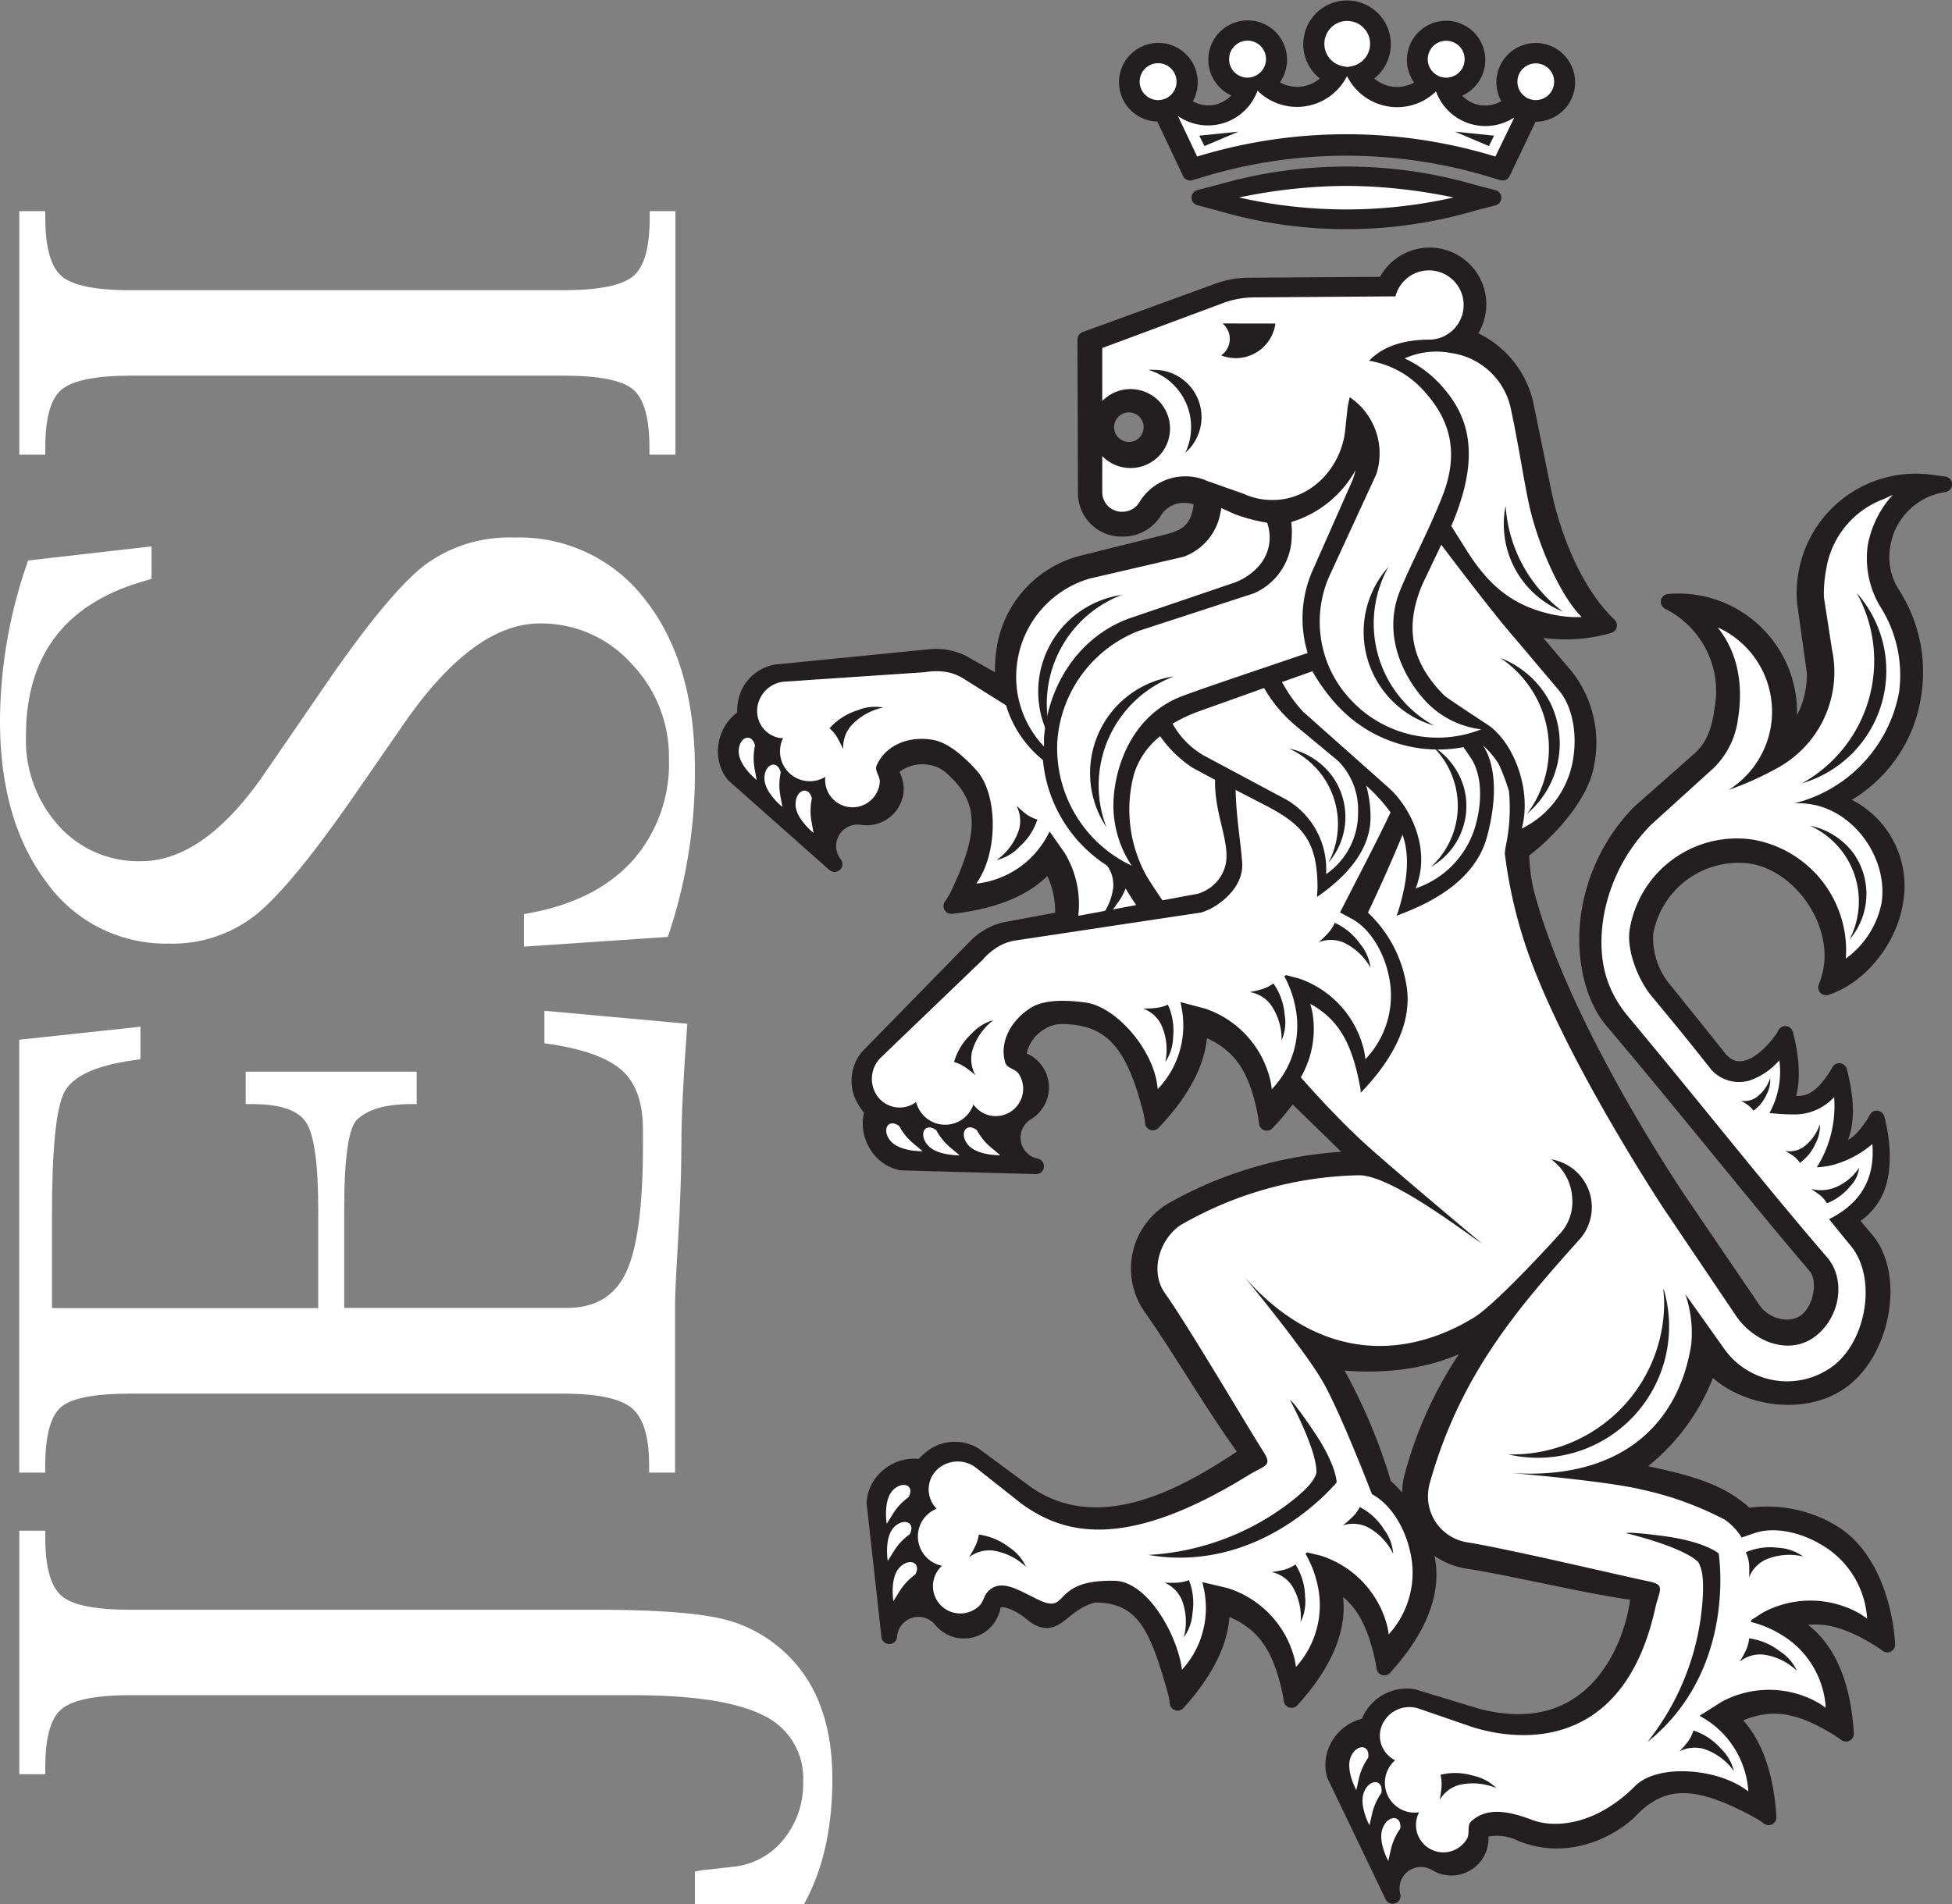 <svg id="Livello_1" data-name="Livello 1" xmlns="http://www.w3.org/2000/svg" viewBox="0 0 225.42 219.95"><rect x="0" y="0" width="225.42" height="219.95" fill="#808080" stroke="none"/><defs><style>.cls-1{fill:#fff;}.cls-2,.cls-3{fill:#231f20;}.cls-3{stroke:#231f20;stroke-linejoin:round;stroke-width:1.81px;}</style></defs><title>logonegativo</title><path class="cls-1" d="M276.16,513.94h-12.6v-3.75l.73-.15,3.91-.44a8.48,8.48,0,0,0,5.22-2.69,10.12,10.12,0,0,0,2.64-7.1,8,8,0,0,0-4.61-7.67q-4.62-2.33-15.1-2.33H198.43c-4.06,0-6.72.54-8,1.6s-1.89,3.31-1.89,6.74v.79h-3V470.81h3v.79q0,5.14,1.89,6.75t8,1.59h53.34q10.05,0,14.47.95a15.84,15.84,0,0,1,7.58,3.87q5.61,5.07,5.61,14.71Q279.43,508.05,276.16,513.94Z" transform="translate(-183.31 -294.01)"/><path class="cls-1" d="M223.06,445.08h25.71q4.92,0,6.85-4.12t1.94-14.5v-2c0-3-.77-5.26-2.31-6.71s-4.24-2.48-8.14-3.1l-.93-.14v-3.75l16.5,1.5Q262,421.5,262,426q0,4.82-.39,11.37t-.34,7.73v19h-3v-.88q0-4.9-2-6.57t-7.9-1.67h-50q-6.19,0-8,1.54t-1.84,6.7v.88h-3v-50l14-1.5v3.75l-1,.15q-6.39.93-7.81,3.69t-1.41,14.42v10.49h30.75V433.71q0-7.79-1.36-10c-.9-1.44-3-2.17-6.18-2.17h-.84v-3.75h19.75v3.75h-.73c-2.87,0-4.93.61-6.17,1.8q-1.47,1.47-1.47,10.33Z" transform="translate(-183.31 -294.01)"/><path class="cls-1" d="M260.43,402.23l-16.62,1.12V399.6l.78-.15q7.66-1.45,11.82-6.09a16.9,16.9,0,0,0,4.15-11.74,15.49,15.49,0,0,0-4.37-11,14,14,0,0,0-10.53-4.6q-7.77,0-15.88,11.83l-5.18,7.49q-7.51,10.9-11.69,14.29A15.47,15.47,0,0,1,202.83,403a16.93,16.93,0,0,1-14.15-7.09q-5.37-7.09-5.37-18.69a56.21,56.21,0,0,1,3.25-18.47l14.25-1.63v3.75l-.79.24Q186.31,365,186.31,379a14.76,14.76,0,0,0,3.76,10.37,12.35,12.35,0,0,0,9.53,4.11q7.28,0,14.26-10.13l7.42-10.8q7-10.12,11.1-13.29a16.4,16.4,0,0,1,10.31-3.16,18.27,18.27,0,0,1,15.21,7.28q5.66,7.28,5.66,19.53A58.93,58.93,0,0,1,260.43,402.23Z" transform="translate(-183.31 -294.01)"/><path class="cls-1" d="M261.31,318.4v28.13h-3v-.79q0-5.14-1.88-6.74c-1.26-1.06-3.92-1.6-8-1.6h-50c-4.06,0-6.72.54-8,1.6s-1.89,3.31-1.89,6.74v.79h-3V318.4h3v.74q0,5.14,1.89,6.77t8,1.62h50c4,0,6.7-.54,8-1.62s1.91-3.34,1.91-6.77v-.74Z" transform="translate(-183.31 -294.01)"/><path class="cls-1" d="M319.48,435.59c.15-.11-.16.09,0,0Z" transform="translate(-183.31 -294.01)"/><path class="cls-2" d="M344.81,344l-1.51-1.62L325.77,352a4.84,4.84,0,0,1,3.53,5c-.15,2.21-1.85,3.64-3.83,4.41l-11.76,4c-5.69,2.1-9.37,7.52-9.8,13.81a16.25,16.25,0,0,0,12,16.76,17.08,17.08,0,0,1-2.15-8.36c.22-6,3.3-9.12,8.42-11l16.18-5.79c4.81-1.75,9.88-8,10.33-14.71A17.26,17.26,0,0,0,344.81,344Z" transform="translate(-183.31 -294.01)"/><path class="cls-2" d="M341,334.27H339.3l-6.11,9a4.55,4.55,0,0,1,5.7.76c1.43,1.51,1.33,3.6.6,5.46l-4.72,10.68A14.56,14.56,0,0,0,338,375.76a15.27,15.27,0,0,0,19.21,2.44,16,16,0,0,1-7.14-3.86c-4-4-4.18-8.09-2.18-12.8l4.39-10.2c1.87-4.43.6-9.44-2.8-13A12.85,12.85,0,0,0,341,334.27Z" transform="translate(-183.31 -294.01)"/><path class="cls-3" d="M400.71,357a8.43,8.43,0,0,1,7.12-7.05l-.88-.11-.4-.06a12.85,12.85,0,0,0-14.69,10.71,11.89,11.89,0,0,0-.11,3.16l1.12,8a10.35,10.35,0,0,1-.13,2,10.87,10.87,0,0,1-3.36,6.33,12.8,12.8,0,0,0-10.24-16.35,12.68,12.68,0,0,0-3.13-.11,11.57,11.57,0,0,1,6.2,12.42c-.21,1.34-.54,3.91-2.56,5.73l-7,6.18a21.3,21.3,0,0,0-5.83,11.66c-.73,4.66.31,9.59,2.69,12.4,7.73,9.1,16.72,20.44,23.47,28.33,1.34,1.57.68,5.07-1.14,6.41s-4.63.6-6-1.25l-8.6-12.65s-13.84-20.31-17.78-36.08a22.9,22.9,0,0,1-.47-4.29c2.94-2.14,6.94-6.43,7.52-10.15a12.35,12.35,0,0,0-2.36-10.05l-3.39-4c-.77-.79-1.49-1.55-2.15-2.3a16.27,16.27,0,0,0,2.9.89,17.89,17.89,0,0,0,7.62-.53c-4.33-4.11-6.72-11.18-7.59-15.53l-2.06-10.08a10.89,10.89,0,0,0-6.85-7.74,5.64,5.64,0,1,0-9.39-6l-15.73.1a10.53,10.53,0,0,0-3.33.56l-15.54,5.67.06,17.86a4.11,4.11,0,0,0,4.26,4,4.18,4.18,0,0,0,3.64-2,4,4,0,0,1,3.5-1.89,4.35,4.35,0,0,1,1.84.41l.06,0a3.35,3.35,0,0,1,0,1.14c-.43,2.72-2,3.36-3.74,3.85l-10,2.49a12.15,12.15,0,0,0-9,10.21,13.84,13.84,0,0,0,0,4l-4.8-2.71a6.86,6.86,0,0,0-3.64-.69l-17.94,1.78a4.34,4.34,0,0,0-3.49,3.81,4.24,4.24,0,0,0,0,1.28,4.64,4.64,0,0,0-2.2,3.27,4.34,4.34,0,0,0,.85,3.46l11.65,10.33a3.38,3.38,0,0,1,3.18-5.43,3.39,3.39,0,0,0,3.87-2.82A3.47,3.47,0,0,0,286,383a5.3,5.3,0,0,1,4.64-1.55,4.66,4.66,0,0,1,2.64,1.25c4.33,3.83,3.88,8,.57,14.86a9.57,9.57,0,0,1-.68,1.1c3.86-.42,8.56-1.62,11.27-5a10.44,10.44,0,0,1,1.58,6.53l-6.67,1.24a6.78,6.78,0,0,0-1.92.79,6.7,6.7,0,0,0-1.31,1l-12.6,12.89a4.33,4.33,0,0,0-.22,5.16,4.14,4.14,0,0,0,.8,1,4.66,4.66,0,0,0,.42,3.92,4.36,4.36,0,0,0,2.87,2.1l15.57.43a3.38,3.38,0,0,1-1.06-6.21,3.39,3.39,0,0,0,1.15-4.65,3.45,3.45,0,0,0-2.19-1.56,5.31,5.31,0,0,1,2.56-4.17,4.7,4.7,0,0,1,2.82-.74c5.78.15,8.13,3.66,10,11a9.31,9.31,0,0,1,.2,1.27c2.68-2.79,5.51-6.74,5.4-11.08,4.35,1.64,6.44,4.18,7.57,9.85.08.42.14.85.19,1.27a26.74,26.74,0,0,0,2.86-3.51c2.54,2.5,5.12,4.95,7.84,7.67a46,46,0,0,0-21.54,5.88c-.21.13-.42.26-.63.41a7.82,7.82,0,0,0-1.87,10.91c3.14,4.43,6.75,10.63,10.21,15.52.78,1.11,1.11,1.24.12,1.89-5.85,3.85-16,10-24.66,4.11l-6.11-4.51a4.35,4.35,0,0,0-5.14.48,4.82,4.82,0,0,0-.88.93,4.67,4.67,0,0,0-3.82.95,4.35,4.35,0,0,0-1.69,3.14L286,483a3.39,3.39,0,0,1,6-1.9,3.39,3.39,0,0,0,4.76.51,3.49,3.49,0,0,0,1.25-2.39c.73-1.11,3-.08,4.38,1.08,2.95,2.47,3.24-1.15,7.31-2.1,5.78,0,7.32,3.92,9.37,11.22a9.14,9.14,0,0,1,.23,1.27c2.61-2.87,5.33-6.89,5.1-11.23,4.4,1.52,6.55,4,7.83,9.64.1.42.17.85.23,1.27,2.93-3.22,6-7.89,4.88-12.84-.08-.34-.17-.68-.27-1,3.11,1.58,4.8,4.09,5.87,8.82a11.29,11.29,0,0,1,.23,1.27c2.93-3.22,6-7.89,4.88-12.85a15.74,15.74,0,0,0-4.92-8.2,63.22,63.22,0,0,0-6.22-14.35c5.57.78,12.53.21,17.48-3.3.28-.19.55-.39.82-.6a45.8,45.8,0,0,0-8.83,17.28c-.06.24-.11.49-.15.74a7.83,7.83,0,0,0,6.52,8.95c5.36.84,12.33,2.57,18.24,3.5,1.34.21,1.63-.22,1.44,1.23-.64,5.07-5,16.85-18.66,13.2L346.48,490a4.7,4.7,0,0,0-5.21,3.32,4.67,4.67,0,0,0-3.29,2.16,4.38,4.38,0,0,0-.56,3.52l6.72,14a3.38,3.38,0,0,1,5-3.77,3.39,3.39,0,0,0,4.66-1.1,3.47,3.47,0,0,0,.39-2.67,6.44,6.44,0,0,1,4.88.38c6.34,2.47,11.56-1.68,12.54-2.76,4-4.15,8.2-3.5,14.87.12a10,10,0,0,1,1.07.72c-.24-3.87-1.22-8.62-4.49-11.49,4.15-2.08,7.43-1.9,12.36,1.11.38.23.73.47,1.07.72-.26-4.34-1.46-9.8-5.8-12.45-.3-.18-.6-.35-.91-.51,3.3-1.12,6.28-.59,10.42,1.94.37.23.72.47,1.06.72-.26-4.35-2-10.34-6.34-12.94a14.58,14.58,0,0,0-9.88-1.9c-3.67-3.62-9.17-4.22-13.51-5.33a23.65,23.65,0,0,0,9.23-12.3c3,3.76,10.51,5.47,15.26,2s6.3-12.21,2.77-16.32l-2-2.37a6.74,6.74,0,0,0,2.68-2.42c1.62-2.42,1.29-6.44.57-9.18-.12.22-.24.44-.38.65-1.52,2.33-2.86,3.21-4.69,3.13.12-.16.23-.32.34-.49,1.6-2.44,1.12-6,.4-8.77a6,6,0,0,1-.38.64c-1.81,2.78-3.37,3.5-5.8,3,1-2.37.59-5.5-.05-7.93a4.15,4.15,0,0,1-.38.64c-2.26,3.1-5.09,4.6-7.14,2.34-2.38-3-4-5-6.46-8.06a9.29,9.29,0,0,1-2.17-6.6,10.92,10.92,0,0,1,12.19-8.89c5.63.89,10.17,7.32,9.29,12.95a11,11,0,0,1-.62,2.25c3.84-1.26,7.29-5.41,8-9.93A10.27,10.27,0,0,0,395,386.5a15.94,15.94,0,0,0,9.28-12.27,16.63,16.63,0,0,0-2.52-11.73A7.83,7.83,0,0,1,400.71,357Zm-84.46-13.23a2.61,2.61,0,1,1-2.18-3A2.61,2.61,0,0,1,316.25,343.76Z" transform="translate(-183.31 -294.01)"/><path class="cls-3" d="M317.05,307.08a3.42,3.42,0,0,0,.45,0c.42.91,3.25,6.87,3.25,6.87l.61-.17a57.82,57.82,0,0,1,34.86,0l.61.17s2.82-5.91,3.27-6.84a3.43,3.43,0,0,0,.56.05,3.64,3.64,0,1,0-3.64-3.64,3.69,3.69,0,0,0,.89,2.38,4.56,4.56,0,0,1-7.19-1.37,3.62,3.62,0,1,0-2.77-.85,4.92,4.92,0,0,1-7.33-.8,4.15,4.15,0,1,0-3.5,0,4.91,4.91,0,0,1-7.33.77,3.64,3.64,0,1,0-2.85.87,4.57,4.57,0,0,1-4.12,2.57,4.52,4.52,0,0,1-3-1.18,3.68,3.68,0,0,0,.9-2.4,3.64,3.64,0,1,0-3.63,3.64Z" transform="translate(-183.31 -294.01)"/><path class="cls-3" d="M324.12,316.24l-2.3.6,2.3.61a51.73,51.73,0,0,0,29.35,0l2.31-.6-2.31-.6a52.33,52.33,0,0,0-29.35,0Z" transform="translate(-183.31 -294.01)"/><path class="cls-1" d="M268.62,380.81c0,1.65,2.07,3.29,2.07,3.29l-.25-1.38a6.79,6.79,0,0,1,.06-2.6C270.11,378.57,268.61,379.16,268.62,380.81Z" transform="translate(-183.31 -294.01)"/><path class="cls-1" d="M271.59,383.92c0,1.65,2.07,3.29,2.07,3.29l-.25-1.38a6.79,6.79,0,0,1,.06-2.6C273.08,381.68,271.58,382.27,271.59,383.92Z" transform="translate(-183.31 -294.01)"/><path class="cls-1" d="M275.18,386.92c0,1.65,2.08,3.29,2.08,3.29l-.25-1.38a6.82,6.82,0,0,1,.06-2.6C276.68,384.68,275.17,385.27,275.18,386.92Z" transform="translate(-183.31 -294.01)"/><path class="cls-1" d="M286.38,466.18c-1.1,1.22-.67,3.83-.67,3.83l.75-1.19a6.73,6.73,0,0,1,1.78-1.89C289,465.52,287.48,465,286.38,466.18Z" transform="translate(-183.31 -294.01)"/><path class="cls-1" d="M286.5,470.47c-1.1,1.23-.67,3.84-.67,3.84l.74-1.19a6.84,6.84,0,0,1,1.79-1.89C289.11,469.82,287.6,469.25,286.5,470.47Z" transform="translate(-183.31 -294.01)"/><path class="cls-1" d="M287.15,475.11c-1.1,1.23-.67,3.84-.67,3.84l.74-1.19a6.84,6.84,0,0,1,1.79-1.89C289.76,474.46,288.25,473.89,287.15,475.11Z" transform="translate(-183.31 -294.01)"/><path class="cls-1" d="M339.3,496.94c-.63,1.52.64,3.84.64,3.84l.3-1.37a6.82,6.82,0,0,1,1.07-2.37C341.55,495.46,339.93,495.42,339.3,496.94Z" transform="translate(-183.31 -294.01)"/><path class="cls-1" d="M340.83,501c-.63,1.52.63,3.84.63,3.84l.31-1.37a6.82,6.82,0,0,1,1.07-2.37C343.08,499.48,341.46,499.44,340.83,501Z" transform="translate(-183.31 -294.01)"/><path class="cls-1" d="M343,505.13c-.64,1.52.63,3.83.63,3.83l.31-1.37a6.72,6.72,0,0,1,1.07-2.36C345.22,503.64,343.61,503.6,343,505.13Z" transform="translate(-183.31 -294.01)"/><path class="cls-1" d="M286.15,425.79c1.07,1.26,3.71,1.19,3.71,1.19l-1.08-.9a6.77,6.77,0,0,1-1.62-2C285.86,423.12,285.09,424.53,286.15,425.79Z" transform="translate(-183.31 -294.01)"/><path class="cls-1" d="M290.43,426.26c1.06,1.26,3.7,1.19,3.7,1.19l-1.08-.9a7,7,0,0,1-1.62-2C290.13,423.59,289.36,425,290.43,426.26Z" transform="translate(-183.31 -294.01)"/><path class="cls-1" d="M295.11,426.25c1.07,1.26,3.71,1.19,3.71,1.19l-1.08-.9a6.77,6.77,0,0,1-1.62-2C294.82,423.58,294.05,425,295.11,426.25Z" transform="translate(-183.31 -294.01)"/><path class="cls-1" d="M339.48,400.17l-1.43-.77.38-.72c.74-1.48,4.36-8.41,5.46-10.84a19.81,19.81,0,0,0-2.64-2.94l-.17-.16a13.39,13.39,0,0,1,.5,3.68c0,4.1-3.29,7.2-6.18,9.19,0-.34.05-.69.06-1,0-5.28-1.57-7.24-5.77-9.45L326,385.25c.08,3.27.62,6.3.76,8.41s-1.36,3.94-3.24,5.08a7.05,7.05,0,0,1-1.46.66l-21.49,3.24a5.73,5.73,0,0,0-1.79.6,7.39,7.39,0,0,0-2,1.64l-11.83,11.36a3.46,3.46,0,0,0-.46,4.17,3.18,3.18,0,0,0,4.35,1.07l.26-.18a3.76,3.76,0,0,0,.4.95,3.45,3.45,0,0,0,4.73,1.18,3.5,3.5,0,0,0,1.49-1.85,3.16,3.16,0,0,0,5.26-3.5c-.38-.62-1.38-.66-1.58-1.32-.73-2.48.74-5,3.06-6.41,1-.59,2.78-1,6.18-.55s7.41,4.95,8.22,9c.06.34.11.68.15,1a10.6,10.6,0,0,0,2.71-9.59c0-.15-.07-.31-.1-.46l2.9.77a11.53,11.53,0,0,1,7.5,8.31,8.79,8.79,0,0,1,.15,1,10.58,10.58,0,0,0,2.71-9.59,12.13,12.13,0,0,0-1.26-3.47l.21-.13,1.51.4a11.54,11.54,0,0,1,7.49,8.31c.07.34.12.67.16,1a10.63,10.63,0,0,0,2.71-9.59C343.13,404,341.58,401.34,339.48,400.17Z" transform="translate(-183.31 -294.01)"/><path class="cls-1" d="M317.29,379.05a8.94,8.94,0,0,0-3,4.29,15.79,15.79,0,0,0,1.51,12c.5.8,1.09,1.69,1.75,2.66l4.09-.76a4.84,4.84,0,0,0,1.07-.47,4.52,4.52,0,0,0,2.21-3.34c.27-2.52-1.38-5.61-1.29-9.34L321,382.67A13.79,13.79,0,0,1,317.29,379.05Z" transform="translate(-183.31 -294.01)"/><path class="cls-1" d="M363.32,373.73l-5.07-6c-2.71-3.09-8.5-10.8-8.5-10.8l-2.17,4.55c-2,4.72-1.51,8.84,2.52,12.86.31.31,5.22,3.52,5.22,3.52,2.67,2,4.59,6.68,3.94,10.85-.06.35-.13.68-.21,1a10.8,10.8,0,0,0,5.95-8.19C365.44,378.71,364.9,375.59,363.32,373.73Z" transform="translate(-183.31 -294.01)"/><path class="cls-1" d="M337.86,381.92l-4.9-4.07a16.15,16.15,0,0,1-3.67-4.37l-7.39,2.64a18.69,18.69,0,0,0-3.18,1.48,9.62,9.62,0,0,0,3.58,3.66l9.58,5.12a9.29,9.29,0,0,1,4.58,7.77c0,.27,0,.55,0,.82a8.53,8.53,0,0,0,3.68-7.13A8,8,0,0,0,337.86,381.92Z" transform="translate(-183.31 -294.01)"/><path class="cls-1" d="M352.31,380.31A15.86,15.86,0,0,1,338,375.76a21,21,0,0,1-3.13-4.22l-3.51,1.25a16.32,16.32,0,0,0,2.44,3.43l10,8.89c2.39,2.23,4.44,6.51,3.32,10.51a9.18,9.18,0,0,1-.32,1,10.76,10.76,0,0,0,6.92-7.3c.76-2.72.76-5.8-.57-7.79Z" transform="translate(-183.31 -294.01)"/><path class="cls-1" d="M348,375.06c-2.52-2.68-5.14-7.64-3-12.86,1.12-2.8,3.29-6.85,4.87-10.85,2.19-5.56.55-9.35-2.35-12.43a10.76,10.76,0,0,0-6.11-3.24c1.59-1.65,3.91-2.43,7-2.44a4,4,0,1,0-3.95-5l-16.32.12a10.53,10.53,0,0,0-3.33.56l-14.21,5.29,0,6.12a4.56,4.56,0,1,1,0,6.36l0,4.17a2.26,2.26,0,0,0,2.28,2.26,2.28,2.28,0,0,0,2-1.09,6.17,6.17,0,0,1,5.28-3,6.09,6.09,0,0,1,2.6.55l4.13,1.45a7.86,7.86,0,0,0,3.4.73c4.45,0,7.89-3.76,8.36-8l.27-2.59c.07-.45.16-.87.26-1.28a8.3,8.3,0,0,1,1.33,1.13,7.84,7.84,0,0,1,1.75,7.74l-5.48,11.89a13.11,13.11,0,0,0,2.53,14.2,13.68,13.68,0,0,0,15.05,3.4A10.5,10.5,0,0,1,348,375.06Z" transform="translate(-183.31 -294.01)"/><path class="cls-1" d="M334.77,360.18l4.72-10.68a8.55,8.55,0,0,0,.36-1.19,12.65,12.65,0,0,1-7.43,6,7.92,7.92,0,0,1,.06,1.69,7.27,7.27,0,0,1-4.37,6.54l-13.3,4.34a14.8,14.8,0,0,0-9.4,12.79A15,15,0,0,0,314,394a12.53,12.53,0,0,1-2.08-7.85c.27-3.92,2.25-9.57,7.87-11.72,2.33-.89,9.45-3.27,14.53-5A13.74,13.74,0,0,1,334.77,360.18Z" transform="translate(-183.31 -294.01)"/><path class="cls-1" d="M313.71,365.44l11.76-4a7.1,7.1,0,0,0,3.3-2.15,5,5,0,0,0,.87-4.9,20.37,20.37,0,0,1-3.76-1l-1.55-.71c0,.14,0,.29-.06.43a6.62,6.62,0,0,1-4.28,5.21l-10.85,2.52a11.78,11.78,0,0,0-8.33,9.49,11.65,11.65,0,0,0,3.06,9.9c0-.31,0-.63,0-.95C304.34,373,308,367.54,313.71,365.44Z" transform="translate(-183.31 -294.01)"/><path class="cls-1" d="M360,352.78c-.62-2.62-1.34-7.53-2.16-11.28a8.22,8.22,0,0,0-7-6.72,8.83,8.83,0,0,0-5.32.63,12.85,12.85,0,0,1,4,2.88c3.4,3.61,4.93,8.19,1.39,16.48l1.63,2.59c2.52,4.07,5.28,6.64,10.21,7.66a13.55,13.55,0,0,0,3.22.26C363.47,362.82,361,357,360,352.78Z" transform="translate(-183.31 -294.01)"/><path class="cls-1" d="M314.92,303.44a2.13,2.13,0,1,1,3.33,1.76l-.26.17-.3.1a2,2,0,0,1-.64.1A2.13,2.13,0,0,1,314.92,303.44Z" transform="translate(-183.31 -294.01)"/><path class="cls-1" d="M325.25,300.85a2.13,2.13,0,1,1,3,1.93l-.21.1-.22.05a2,2,0,0,1-.48.05A2.13,2.13,0,0,1,325.25,300.85Z" transform="translate(-183.31 -294.01)"/><path class="cls-1" d="M338.88,302.82a6.45,6.45,0,0,0,10.26,1.75,6.08,6.08,0,0,0,5.7,4,6.15,6.15,0,0,0,3.35-1L356,312.09a58.87,58.87,0,0,0-34.44,0l-2.22-4.68a6.08,6.08,0,0,0,9.19-2.93,6.47,6.47,0,0,0,10.34-1.69Z" transform="translate(-183.31 -294.01)"/><path class="cls-1" d="M359.44,305.18a2.12,2.12,0,1,1,1.22.39,2,2,0,0,1-.72-.13l-.28-.1Z" transform="translate(-183.31 -294.01)"/><path class="cls-1" d="M349.44,302.79a2.13,2.13,0,1,1,.88.19,2.29,2.29,0,0,1-.51-.06l-.2-.05Z" transform="translate(-183.31 -294.01)"/><path class="cls-1" d="M338.39,301.66a2.64,2.64,0,1,1,1,0l-.49.09Z" transform="translate(-183.31 -294.01)"/><path class="cls-1" d="M338.85,315.48a61.66,61.66,0,0,1,12.32,1.34,56.26,56.26,0,0,1-24.77,0A61.68,61.68,0,0,1,338.85,315.48Z" transform="translate(-183.31 -294.01)"/><path class="cls-1" d="M291,379.46c1.14.18,2.8,1,5.09,3.54s2.49,8.56.5,12.2c-.17.3-.34.59-.53.87a10.61,10.61,0,0,0,8.24-5.6l.22-.42,1.73,2.46a11.44,11.44,0,0,1,1.58,7.28l6.69-1.24a33.39,33.39,0,0,1-2.32-3.94,16.25,16.25,0,0,1-8.45-12.81,13,13,0,0,1-4.26-6.32l-5-3.14a5.67,5.67,0,0,0-1.76-.69,7.52,7.52,0,0,0-2.59,0l-16.36,1.1a3.44,3.44,0,0,0-3,2.9,3.16,3.16,0,0,0,2.63,3.61l.33,0a3.21,3.21,0,0,0-.31,1,3.44,3.44,0,0,0,5.19,3.48,3.16,3.16,0,0,0,6.28.71c.12-.72-.63-1.4-.36-2C285.59,380,288.35,379,291,379.46Z" transform="translate(-183.31 -294.01)"/><path class="cls-1" d="M402.61,374a14.74,14.74,0,0,0-2.21-10A10.84,10.84,0,0,1,399,357a11.79,11.79,0,0,1,2.89-5.83l-1.06.49a10.38,10.38,0,0,0-6.63,8.13,14.67,14.67,0,0,0-.26,3.22l.93,6a12.63,12.63,0,0,1-6.27,13.69,36.15,36.15,0,0,1-5.67,2.55,10.67,10.67,0,0,0-1.27-18.78c2.34,2.9,3,6.65,2.35,10.61a9.6,9.6,0,0,1-2.86,5.69l-7.21,6.54a20,20,0,0,0-5.45,10.63c-.64,4.1-.12,7.93,2.82,11.45,9.27,11.13,15.77,19.46,23,27.85,2.22,2.57,1.5,7-1.43,9.17s-6.9.65-9-2.28l-8.44-12.52s-12.17-18.4-16.15-31a54.63,54.63,0,0,1-2.2-10c0-.2.09-.77.09-.77a21.19,21.19,0,0,0,.39-6.43,23.19,23.19,0,0,0-1.19-3.16,10.39,10.39,0,0,0-1.81-2.15c1.76,2.74,1.45,7,.43,10.67-1.37,4.89-6.3,7.53-10.41,9a11.61,11.61,0,0,0,.4-1.22c.95-3.39,1.06-5.9.29-8.13-1.22,3-3,6.93-4,9a14.71,14.71,0,0,1,4.4,8.11c1,5-2.21,9.56-5.23,12.7,0-.42-.11-.85-.19-1.27-.95-4.76-2.57-7.31-5.63-9q.13.51.24,1a11.24,11.24,0,0,1-1.34,7.49c2.39,2.7,4.76,5.2,7,7.28,2.92,2.73,13.79,11.79,13.9,11.9-1.71-1.08-10.56-8-14.28-7.87a42.83,42.83,0,0,0-20.58,5.8c-2.43,1.72-3.46,5.37-1.74,7.8,2.74,3.87,9.52,15.41,11.37,18.31,1.11,1.72.18,1.56-1.7,2.72-14,8.64-21.19,7-26.27,3.27l-5.3-4.19a3.48,3.48,0,0,0-4.2.11,3.16,3.16,0,0,0-.47,4.45,1.7,1.7,0,0,0,.22.24,3.45,3.45,0,0,0,.62,6.59,3.16,3.16,0,0,0,4.18,4.74c.58-.46.63-1.25,1.1-1.74,1.53-1.63,3.57-.14,6,1,3.5,1.59,1.24-2.45,8.69-2.26,3.43.09,6.64,5.23,7.56,9.27.07.34.13.68.18,1a10.57,10.57,0,0,0,2.45-9.66c0-.15-.07-.31-.11-.46l2.92.69a11.55,11.55,0,0,1,7.72,8.11c.07.33.14.67.18,1a10.62,10.62,0,0,0,2.45-9.66,12.29,12.29,0,0,0-1.36-3.43l.21-.14,1.51.36a11.55,11.55,0,0,1,7.72,8.11,8.75,8.75,0,0,1,.18,1,10.57,10.57,0,0,0,2.45-9.66c-.62-2.75-2.25-5.4-4.38-6.53,0,0-3.74-9.71-5.75-13.12-2.26-3.86-9-12-9-12,8.36,9.55,18.24,9.78,26.56,4.69,1.82-1.12,6.24-5.63,9.87-9.63a5.41,5.41,0,0,0,1.44-4.19,5.86,5.86,0,0,0-2.43-4.43,5.6,5.6,0,0,1,3.14,9.4c-6.89,7.71-13.68,15.43-17.2,28.15a4.94,4.94,0,0,0-.1.53,5.38,5.38,0,0,0,4.49,6.16c4.68.74,17.56,3.81,20.93,4.5,2,.4,1.24,1,.76,3.11-3.56,16.07-15,15.6-21,13.76l-6.4-2.2a3.44,3.44,0,0,0-3.92,1.49,3.16,3.16,0,0,0,1,4.35l.28.16a3.45,3.45,0,0,0,.45,5.53,3.39,3.39,0,0,0,2.32.48,3.16,3.16,0,0,0,5.51,3.09c.39-.62,0-1.53.46-2,1.87-1.8,4.56-1.17,7.09-.21s7.29.69,11.9-3.93c2.43-2.43,8.67-2.1,12.21.06a9.8,9.8,0,0,1,.85.58,10.63,10.63,0,0,0-5.22-8.5l-.41-.24,2.54-1.61a11.53,11.53,0,0,1,11.19.12q.44.27.84.57a10.56,10.56,0,0,0-5.21-8.49,12.09,12.09,0,0,0-3.41-1.42c0-.08,0-.17.05-.25l1.31-.84a11.56,11.56,0,0,1,11.19.12c.29.18.57.37.85.58a10.63,10.63,0,0,0-5.22-8.5c-2.41-1.47-5.45-2.15-7.73-1.4l-1.54.53a7.08,7.08,0,0,0-1.93-2.05,37.8,37.8,0,0,0-9.48-3.46c-4.35-1.06-15.35-1.95-15.35-1.95,12.37.88,19.43-5.23,20.94-14.86a13.76,13.76,0,0,0-.69-5.8l4.58,6.44a8.88,8.88,0,0,0,12.39,1.94c3.95-2.89,5.2-10.21,2.17-13.91l-2.54-3.12c3.65-1.82,5.33-4.68,5-8.68a11.73,11.73,0,0,1-4.64,2.44,11.31,11.31,0,0,1-1.77.25,13.34,13.34,0,0,0,2-8.11,6.23,6.23,0,0,1-4.84,2c-.8,0-1.73-.07-2.63-.16a9.85,9.85,0,0,0,1.14-6.09,8,8,0,0,1-3.46,2.34,4.34,4.34,0,0,1-4.36-1.21c-2.9-3.67-3.93-4.93-6.88-8.48-1.69-2-2.94-5.48-2.59-7.7A12.54,12.54,0,0,1,385.79,391a13,13,0,0,1,10.68,13.73,10.48,10.48,0,0,0,4.12-6.39c.8-5.1-3.09-10.64-8.18-11.44a9.3,9.3,0,0,0-1.89-.1A16.3,16.3,0,0,0,402.61,374Z" transform="translate(-183.31 -294.01)"/><path class="cls-2" d="M324.49,331.37a2.32,2.32,0,0,1-.16,3.69,4.81,4.81,0,0,0,1.71.32,4.63,4.63,0,0,0,4.56-4Z" transform="translate(-183.31 -294.01)"/><path class="cls-2" d="M316.56,336.73a4.49,4.49,0,0,0-.64,0,6.88,6.88,0,0,1,4.94,6.57,7,7,0,0,1-.66,3,5.46,5.46,0,0,0-3.64-9.57Z" transform="translate(-183.31 -294.01)"/><path class="cls-2" d="M318.18,410.05a7.23,7.23,0,0,1,.6,3.77,5.32,5.32,0,0,1-.9,2.86,6.91,6.91,0,0,0-.46-4.29,3.78,3.78,0,0,0-2.11-1.89,12.64,12.64,0,0,0,1.51-.07A4.41,4.41,0,0,0,318.18,410.05Z" transform="translate(-183.31 -294.01)"/><path class="cls-2" d="M330.36,407.6a7.18,7.18,0,0,1,1.3,3.59,5.3,5.3,0,0,1-.35,3,6.94,6.94,0,0,0-1.25-4.13,3.8,3.8,0,0,0-2.43-1.46,14.59,14.59,0,0,0,1.47-.35A4.32,4.32,0,0,0,330.36,407.6Z" transform="translate(-183.31 -294.01)"/><path class="cls-2" d="M303.11,388.67a7.22,7.22,0,0,1-2.11,3.18,5.23,5.23,0,0,1-2.6,1.5,6.9,6.9,0,0,0,2.57-3.47,3.75,3.75,0,0,0-.28-2.81,14.05,14.05,0,0,0,1.16,1A4.21,4.21,0,0,0,303.11,388.67Z" transform="translate(-183.31 -294.01)"/><path class="cls-2" d="M279.11,378.13a7.16,7.16,0,0,1,3.2-2.07,5.39,5.39,0,0,1,3-.33,6.94,6.94,0,0,0-3.75,2.15,3.79,3.79,0,0,0-.87,2.68s-.24-.56-.68-1.34A4.28,4.28,0,0,0,279.11,378.13Z" transform="translate(-183.31 -294.01)"/><path class="cls-2" d="M293.48,416.68a7.19,7.19,0,0,1,2-3.25,5.36,5.36,0,0,1,2.55-1.59,6.94,6.94,0,0,0-2.45,3.56,3.82,3.82,0,0,0,.38,2.8,14.56,14.56,0,0,0-1.2-.93A4.31,4.31,0,0,0,293.48,416.68Z" transform="translate(-183.31 -294.01)"/><path class="cls-2" d="M296.34,471.26a7.27,7.27,0,0,1,3.52,1.48A5.29,5.29,0,0,1,301.8,475a7,7,0,0,0-3.88-1.9,3.8,3.8,0,0,0-2.71.79,13.32,13.32,0,0,0,.73-1.31A4.22,4.22,0,0,0,296.34,471.26Z" transform="translate(-183.31 -294.01)"/><path class="cls-2" d="M349.66,499a7.2,7.2,0,0,1,3.81.12,5.38,5.38,0,0,1,2.65,1.43,7,7,0,0,0-4.31-.37,3.79,3.79,0,0,0-2.24,1.72,13,13,0,0,0,.21-1.49A4.55,4.55,0,0,0,349.66,499Z" transform="translate(-183.31 -294.01)"/><path class="cls-2" d="M313.74,394.94a7.27,7.27,0,0,1-1.48,3.52,5.32,5.32,0,0,1-2.27,2,6.92,6.92,0,0,0,1.87-3.89,3.78,3.78,0,0,0-.8-2.71,14.45,14.45,0,0,0,1.32.73A4.37,4.37,0,0,0,313.74,394.94Z" transform="translate(-183.31 -294.01)"/><path class="cls-2" d="M337.45,400.6a7.17,7.17,0,0,1,2.93,2.44,5.35,5.35,0,0,1,1.2,2.75,6.92,6.92,0,0,0-3.17-2.94,3.76,3.76,0,0,0-2.82,0,14.71,14.71,0,0,0,1.08-1.05A4.38,4.38,0,0,0,337.45,400.6Z" transform="translate(-183.31 -294.01)"/><path class="cls-2" d="M378.87,493.89a7.19,7.19,0,0,1,3.18,2.1,5.33,5.33,0,0,1,1.5,2.6,6.9,6.9,0,0,0-3.47-2.57,3.85,3.85,0,0,0-2.82.28,13.08,13.08,0,0,0,1-1.16A4.54,4.54,0,0,0,378.87,493.89Z" transform="translate(-183.31 -294.01)"/><path class="cls-2" d="M385.3,483.25a7.18,7.18,0,0,1,3.52,1.47,5.3,5.3,0,0,1,2,2.28,6.9,6.9,0,0,0-3.89-1.88,3.81,3.81,0,0,0-2.71.81,13.94,13.94,0,0,0,.73-1.33A4.35,4.35,0,0,0,385.3,483.25Z" transform="translate(-183.31 -294.01)"/><path class="cls-2" d="M384.92,473.3a7.18,7.18,0,0,1,3.78-.51,5.34,5.34,0,0,1,2.84,1,7,7,0,0,0-4.3.35,3.78,3.78,0,0,0-1.94,2.06,14.45,14.45,0,0,0,0-1.51A4.34,4.34,0,0,0,384.92,473.3Z" transform="translate(-183.31 -294.01)"/><path class="cls-2" d="M320.61,476.52a7.2,7.2,0,0,1,.41,3.79,5.36,5.36,0,0,1-1,2.82,7,7,0,0,0-.23-4.32,3.84,3.84,0,0,0-2-2,13.16,13.16,0,0,0,1.51,0A4.42,4.42,0,0,0,320.61,476.52Z" transform="translate(-183.31 -294.01)"/><path class="cls-2" d="M332.91,474.71a7.19,7.19,0,0,1,1.11,3.65,5.39,5.39,0,0,1-.51,3,6.9,6.9,0,0,0-1-4.19,3.78,3.78,0,0,0-2.35-1.58,14,14,0,0,0,1.49-.28A4.46,4.46,0,0,0,332.91,474.71Z" transform="translate(-183.31 -294.01)"/><path class="cls-2" d="M340.34,468.08a7.12,7.12,0,0,1,2.8,2.59,5.36,5.36,0,0,1,1.06,2.81,6.92,6.92,0,0,0-3-3.1,3.85,3.85,0,0,0-2.82-.18,12.28,12.28,0,0,0,1.14-1A4.11,4.11,0,0,0,340.34,468.08Z" transform="translate(-183.31 -294.01)"/><path class="cls-2" d="M375.41,442.92c0,.52.08,1,.08,1.57A17.53,17.53,0,0,1,358,462l-.51,0a15.37,15.37,0,0,0,3.41.39,15.17,15.17,0,0,0,14.54-19.46Z" transform="translate(-183.31 -294.01)"/><path class="cls-2" d="M379.43,474.44c.42.74.62,1.74.53,3.82a29.55,29.55,0,0,1-6.4,16.95c5.54-4.38,8.42-11.16,8.42-18.77a25.11,25.11,0,0,0-.19-3s-1.54-1.36-6.3-2c-4.38-.58-4.4-.34-4.4-.34S377.58,472.62,379.43,474.44Z" transform="translate(-183.31 -294.01)"/><path class="cls-2" d="M335.33,464.16c-.26.8-.88,1.62-2.49,2.94a29.48,29.48,0,0,1-16.91,6.51c7,1.22,13.93-1.15,19.61-6.22a25.4,25.4,0,0,0,2.13-2.15s0-2.05-2.71-6c-2.48-3.66-2.68-3.52-2.68-3.52S335.46,461.57,335.33,464.16Z" transform="translate(-183.31 -294.01)"/><path class="cls-2" d="M397.72,362.49a16.18,16.18,0,0,1-6.33,22,13.54,13.54,0,0,0,6.33-22Z" transform="translate(-183.31 -294.01)"/><path class="cls-2" d="M343.65,359.49a13.45,13.45,0,0,0,5.27,18.33,11.27,11.27,0,0,1-5.27-18.33Z" transform="translate(-183.31 -294.01)"/><path class="cls-2" d="M356.57,370a12.8,12.8,0,0,1,4.32,4.92A12.54,12.54,0,0,1,359.66,388a10.63,10.63,0,0,0,2.7-12.77A10.92,10.92,0,0,0,356.57,370Z" transform="translate(-183.31 -294.01)"/><path class="cls-2" d="M332.17,380.47a9.78,9.78,0,0,1,3.87,3.17,9.58,9.58,0,0,1,.69,10,8.08,8.08,0,0,0,.45-9.95A8.28,8.28,0,0,0,332.17,380.47Z" transform="translate(-183.31 -294.01)"/><path class="cls-2" d="M392.33,389.38a9.75,9.75,0,0,1,3.86,3.17,9.56,9.56,0,0,1,.69,10,8.1,8.1,0,0,0,.46-10A8.37,8.37,0,0,0,392.33,389.38Z" transform="translate(-183.31 -294.01)"/><path class="cls-2" d="M348.72,380.18a9.68,9.68,0,0,1,2.57,4.29,9.55,9.55,0,0,1-2.73,9.67,8.1,8.1,0,0,0,3.79-9.22A8.34,8.34,0,0,0,348.72,380.18Z" transform="translate(-183.31 -294.01)"/><path class="cls-2" d="M318.87,372.14a13.46,13.46,0,0,0-7.79,17.41,11.28,11.28,0,0,1,7.79-17.41Z" transform="translate(-183.31 -294.01)"/><path class="cls-2" d="M312.88,362.72a13.46,13.46,0,0,0-7.79,17.41,11.28,11.28,0,0,1,7.79-17.41Z" transform="translate(-183.31 -294.01)"/><path class="cls-2" d="M357.18,352.43a10.59,10.59,0,0,0-.21,2.12,10.88,10.88,0,0,0,6.82,10.1A16.63,16.63,0,0,1,357.18,352.43Z" transform="translate(-183.31 -294.01)"/><polygon class="cls-2" points="138.49 15.67 139.09 16.87 143.01 15.21 138.49 15.67"/><polygon class="cls-2" points="172.54 15.67 171.94 16.87 168.02 15.21 172.54 15.67"/><path class="cls-2" d="M385.8,422.3a4.51,4.51,0,0,0,1.52-1.89,3.35,3.35,0,0,0,.41-1.86,4.44,4.44,0,0,1-1.61,2.22,2.44,2.44,0,0,1-1.76.38,8.46,8.46,0,0,1,.81.51A2.8,2.8,0,0,1,385.8,422.3Z" transform="translate(-183.31 -294.01)"/><path class="cls-2" d="M391.17,428.32a5.38,5.38,0,0,0,1.8-2.24,4,4,0,0,0,.49-2.21,5.25,5.25,0,0,1-1.91,2.64,2.85,2.85,0,0,1-2.09.44,10.13,10.13,0,0,1,1,.61A3.64,3.64,0,0,1,391.17,428.32Z" transform="translate(-183.31 -294.01)"/><path class="cls-2" d="M394.28,433A6.72,6.72,0,0,0,397,431a3.55,3.55,0,0,0,1-2.11,6,6,0,0,1-2.88,2.32,4.47,4.47,0,0,1-2.68.12s.46.28,1.08.75A3.45,3.45,0,0,1,394.28,433Z" transform="translate(-183.31 -294.01)"/></svg>